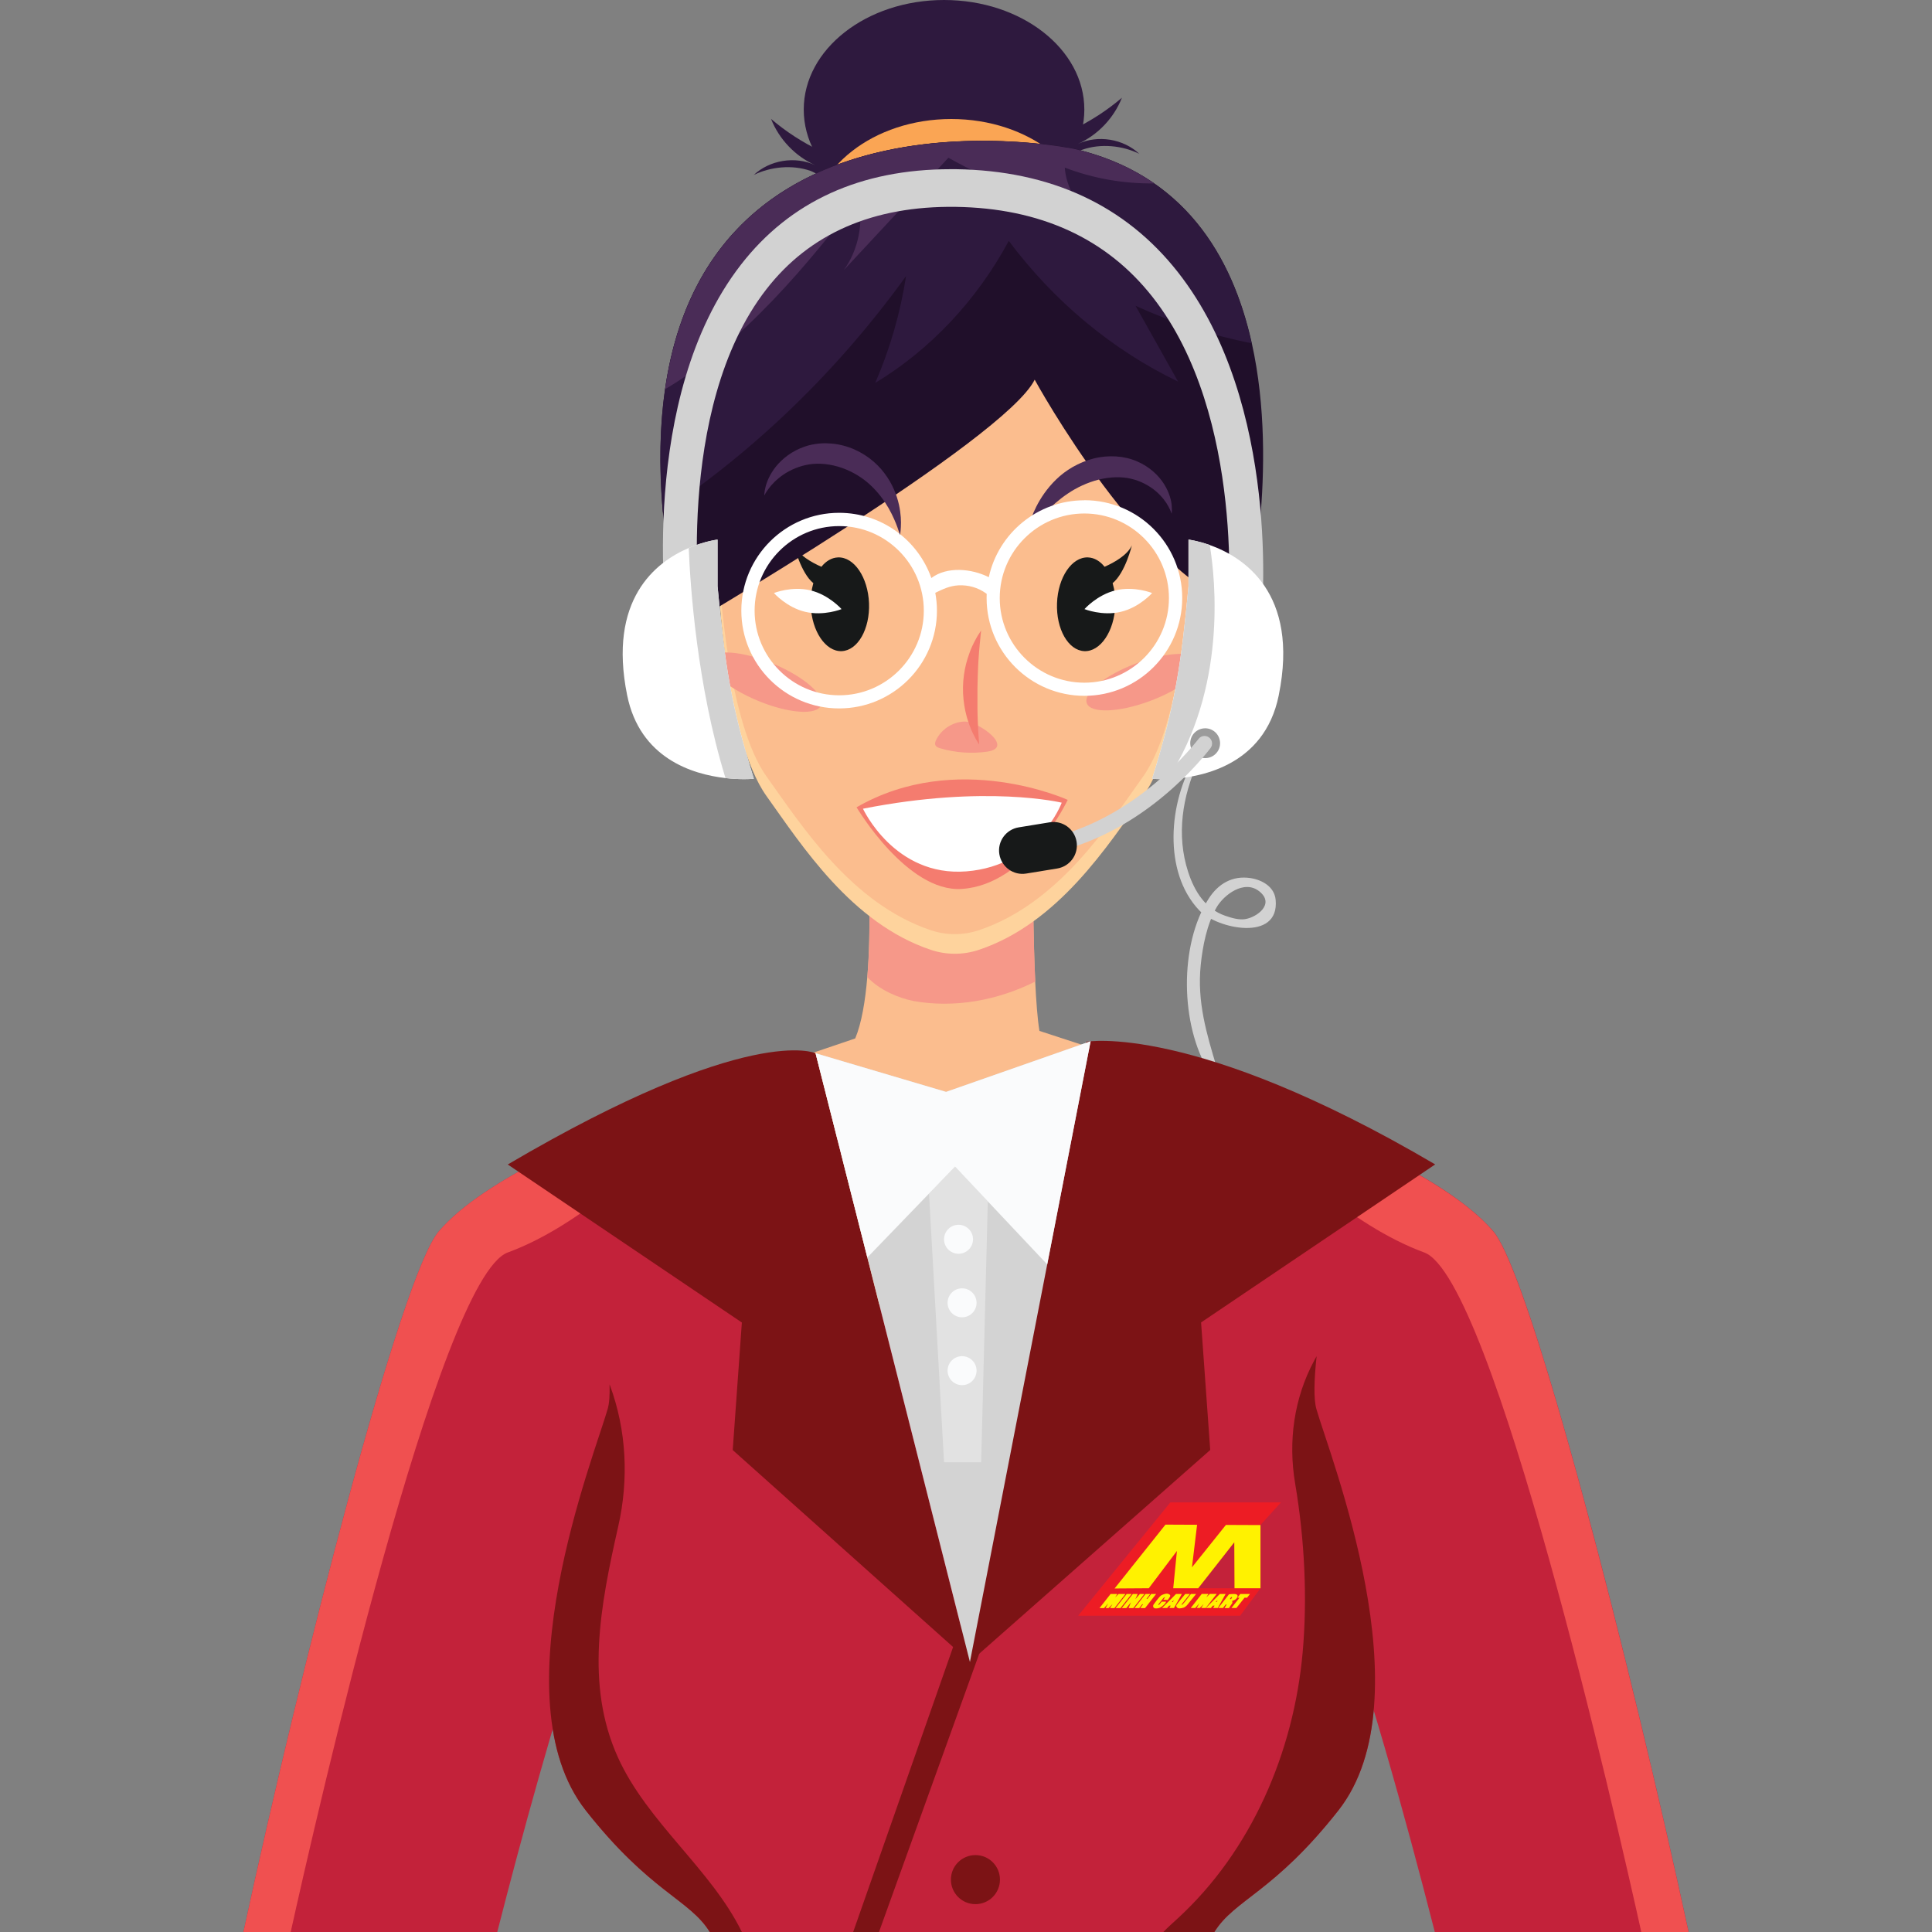 <?xml version="1.0" encoding="UTF-8"?>
<svg id="Layer_1" xmlns="http://www.w3.org/2000/svg" version="1.1" xmlns:xlink="http://www.w3.org/1999/xlink" viewBox="0 0 256 256">
  <rect x="0" y="0" width="256" height="256" fill="#808080" stroke="none"/>
  <!-- Generator: Adobe Illustrator 29.1.0, SVG Export Plug-In . SVG Version: 2.1.0 Build 142)  -->
  <defs>
    <style>
      .st0 {
        fill: #f05050;
      }

      .st1 {
        fill: #c3223a;
      }

      .st2 {
        fill: #f47c6f;
      }

      .st3 {
        fill: #fff;
      }

      .st4 {
        fill: #e2e2e2;
      }

      .st5 {
        fill: #171919;
      }

      .st6 {
        fill: #fbbd8e;
      }

      .st7 {
        fill: #ed1c24;
      }

      .st8 {
        fill: none;
      }

      .st9 {
        fill: #fed39d;
      }

      .st10 {
        fill: #f15c69;
      }

      .st11 {
        clip-path: url(#clippath-1);
      }

      .st12 {
        fill: #d3d3d3;
      }

      .st13 {
        fill: #f69889;
      }

      .st14 {
        fill: #fafbfc;
      }

      .st15 {
        fill: #9b9b9b;
      }

      .st16 {
        fill: #200f2a;
      }

      .st17 {
        fill: #ed2224;
      }

      .st18 {
        fill: #7c1315;
      }

      .st19 {
        fill: #4a2c57;
      }

      .st20 {
        fill: #d2d2d2;
      }

      .st21 {
        fill: #2e193e;
      }

      .st22 {
        fill: #fff200;
      }

      .st23 {
        fill: #faa554;
      }

      .st24 {
        clip-path: url(#clippath);
      }
    </style>
    <clipPath id="clippath">
      <rect class="st8" x="142.14" y="192.89" width="28.89" height="28.89"/>
    </clipPath>
    <clipPath id="clippath-1">
      <rect class="st8" x="142.14" y="192.89" width="28.89" height="28.89"/>
    </clipPath>
  </defs>
  <g>
    <g>
      <path class="st21" d="M143.68,14.52c0,8.02-8.32,14.52-18.59,14.52s-18.59-6.5-18.59-14.52S114.83,0,125.09,0s18.59,6.5,18.59,14.52Z"/>
      <path class="st23" d="M144.64,30.29c0,8.02-8.32,14.52-18.59,14.52s-18.59-6.5-18.59-14.52,8.32-14.52,18.59-14.52,18.59,6.5,18.59,14.52Z"/>
      <path class="st21" d="M99.85,23.21c2.12-2.01,5.5-2.56,8.15-1.33-2.63-1.19-4.77-3.43-5.83-6.12,1.97,1.68,4.16,3.1,6.5,4.22.64.3,1.33.63,1.65,1.26.17.35.2.74.23,1.13.21,2.94-1.8.75-3.16.27-2.4-.84-5.28-.56-7.53.55Z"/>
      <path class="st21" d="M150.98,20.4c-2.12-2.01-5.5-2.56-8.15-1.33,2.63-1.18,4.77-3.43,5.83-6.12-1.97,1.68-4.16,3.1-6.5,4.22-.64.3-1.33.63-1.65,1.26-.17.35-.2.75-.23,1.13-.21,2.94,1.8.75,3.16.27,2.4-.84,5.28-.56,7.54.56Z"/>
    </g>
    <g>
      <g>
        <g>
          <path class="st6" d="M89.47,173.46c1.04,2.23,2.29,4.44,3.78,6.54,6.04,8.52,16.07,15.34,32.73,15.18,14.99-.14,24.99-5.24,31.66-12.05,2.91-2.97,5.19-6.27,6.97-9.62,6.7-12.6,6.41-26.02,6.41-26.02l-1.93-.63-8.69-2.85-22.67-7.41c-.26-1.57-.43-3.95-.56-6.54-.31-6.46-.28-14.26-.28-14.26l-21.81.27s.38,6.96-.16,13.4c-.26,3.12-.75,6.11-1.6,8.13l-20.59,6.98-4.32,1.47-4.23,1.43s-.6,13.38,5.29,25.97Z"/>
          <path class="st13" d="M120.99,132.63c5.47.99,11.2-.07,16.19-2.57-.31-6.46-.29-14.25-.29-14.25l-21.8.27s.38,6.97-.16,13.4c1.65,1.73,4.09,2.74,6.07,3.15Z"/>
          <g>
            <path class="st10" d="M134.77,157.64s.24-.16.68-.44c.21-.15.48-.32.79-.52.31-.19.66-.43,1.05-.66.78-.48,1.73-1.03,2.78-1.6,1.06-.56,2.24-1.16,3.49-1.74,1.26-.57,2.47-1.08,3.59-1.52,1.12-.43,2.15-.8,3.02-1.07.43-.15.84-.26,1.19-.37.35-.11.66-.2.91-.27.5-.15.78-.23.78-.23,0,0-.29,0-.81,0-.26,0-.58,0-.95.03-.37.03-.8.05-1.26.11-.93.1-2.04.3-3.25.61-1.2.32-2.51.77-3.82,1.36-1.31.61-2.49,1.31-3.52,2.02-1.02.72-1.89,1.43-2.58,2.07-.35.31-.64.62-.9.89-.26.26-.48.5-.65.7-.34.4-.53.62-.53.62Z"/>
            <path class="st10" d="M102.98,149.25s.25.09.71.26c.46.16,1.11.4,1.91.71.8.3,1.74.69,2.76,1.14,1.02.45,2.14.96,3.29,1.52,1.15.57,2.24,1.13,3.22,1.66.98.54,1.86,1.04,2.59,1.48.73.44,1.33.81,1.73,1.07.41.26.64.4.64.4,0,0-.18-.21-.49-.58-.32-.37-.8-.88-1.44-1.48-.63-.6-1.44-1.27-2.38-1.95-.95-.67-2.03-1.34-3.24-1.93-1.21-.59-2.4-1.03-3.51-1.37-1.11-.33-2.13-.55-3-.68-.86-.14-1.57-.2-2.05-.23-.49-.02-.76-.03-.76-.03Z"/>
          </g>
        </g>
        <path class="st20" d="M158.29,100.6c-3.39,5.61-4.26,14.91.63,20.04,2.32,2.44,10.64,4.22,10.11-1.41-.16-1.72-1.77-2.64-3.34-2.88-2.39-.36-4.27.75-5.53,2.72-3.95,6.15-3.76,16.78.03,22.91.34.55,1.26.2,1.06-.45-1.38-4.57-2.64-8.77-2.15-13.63.25-2.52.83-5.47,2.11-7.68.94-1.63,3.66-3.73,5.67-2.1,2.09,1.69-.37,3.44-1.9,3.67-.86.13-1.83-.17-2.64-.45-2.62-.9-4.08-3.26-4.9-5.79-1.6-4.93-.76-10.04,1.32-14.66.14-.32-.29-.59-.48-.28h0Z"/>
        <g>
          <g>
            <path class="st9" d="M95.17,76.82s.85,20.91,6.4,28.67c4.65,6.49,11.23,16.84,21.77,20.37,2.06.69,4.3.69,6.36,0,10.54-3.52,17.13-13.87,21.77-20.37,5.54-7.76,6.4-28.67,6.4-28.67.05-1.39.06-2.73.04-4.03v-.04c-.63-39.58-31.39-37.42-31.39-37.42,0,0-30.3.28-31.32,39.43-.02.67-.03,1.36-.03,2.05Z"/>
            <path class="st6" d="M95.2,74.77c.18,3.34,1.36,21.11,6.37,28.12,4.65,6.5,11.23,16.84,21.77,20.37,2.06.69,4.3.69,6.36,0,10.54-3.52,17.13-13.87,21.77-20.37,5.54-7.76,6.4-28.67,6.4-28.67.02-.48.03-.96.04-1.43v-.04c-.63-39.58-31.39-37.42-31.39-37.42,0,0-30.3.28-31.32,39.43Z"/>
            <g>
              <path class="st2" d="M141.48,105.99s-14.65-6.71-27.98.98c0,0,6.67,11.27,13.91,10.82,8.79-.54,14.07-11.81,14.07-11.81Z"/>
              <path class="st3" d="M140.68,106.36s-10.02-2.43-26.33.8c0,0,4.17,9.06,13.71,8.3,9.54-.76,12.62-9.09,12.62-9.09Z"/>
            </g>
            <path class="st13" d="M127.77,95.61c-1.58.06-3.09,1.06-3.75,2.49-.08.18-.15.38-.1.57.08.28.4.41.69.49,2,.58,4.12.73,6.18.44,3.71-.52-1.17-4.05-3.01-3.99Z"/>
            <path class="st2" d="M129.74,98.65s0-.23-.04-.62c-.02-.2-.04-.44-.05-.72-.01-.28-.05-.59-.05-.94-.02-.35-.04-.72-.05-1.12-.02-.4-.02-.83-.03-1.27,0-.89,0-1.86,0-2.88.02-1.02.05-1.99.09-2.88.03-.44.04-.87.08-1.27.02-.4.06-.78.09-1.12.02-.35.06-.66.09-.94.02-.28.05-.52.07-.72.04-.39.06-.62.06-.62,0,0-.13.18-.34.52-.11.17-.24.38-.37.63-.13.25-.29.54-.44.87-.15.33-.31.69-.44,1.1-.15.4-.27.84-.4,1.3-.23.93-.39,1.98-.41,3.09-.02,1.11.11,2.16.3,3.1.11.47.21.91.35,1.31.12.41.27.78.4,1.11.13.34.28.63.41.88.12.26.24.47.35.65.2.35.33.53.33.53Z"/>
            <g>
              <path class="st13" d="M144.01,93.19c.51,1.37,4.28,1.23,8.41-.32,4.13-1.55,7.07-3.91,6.55-5.29-.51-1.37-4.28-1.23-8.41.32-4.13,1.55-7.07,3.91-6.55,5.29Z"/>
              <g>
                <g>
                  <path class="st5" d="M105.2,72.22c.58,1.33,2.38,2.33,3.64,2.88.6-.75,1.36-1.21,2.2-1.24,2.13-.08,3.97,2.63,4.11,6.06.13,3.43-1.49,6.27-3.62,6.36-2.13.08-3.97-2.63-4.1-6.06-.04-1.06.09-2.07.34-2.95-1.68-1.37-2.56-5.04-2.56-5.04Z"/>
                  <path class="st3" d="M111.51,80.71s-2.34.95-4.82.36c-2.47-.59-4.14-2.49-4.14-2.49,0,0,2.35-.95,4.82-.36,2.47.59,4.14,2.49,4.14,2.49Z"/>
                </g>
                <g>
                  <path class="st5" d="M150,72.22c-.58,1.33-2.38,2.33-3.64,2.88-.6-.75-1.36-1.21-2.2-1.24-2.13-.08-3.97,2.63-4.1,6.06-.13,3.43,1.49,6.27,3.62,6.36,2.13.08,3.97-2.63,4.1-6.06.04-1.06-.09-2.07-.35-2.95,1.68-1.37,2.56-5.04,2.56-5.04Z"/>
                  <path class="st3" d="M143.7,80.71s2.35.95,4.82.36c2.47-.59,4.14-2.49,4.14-2.49,0,0-2.35-.95-4.82-.36-2.47.59-4.14,2.49-4.14,2.49Z"/>
                </g>
              </g>
              <path class="st13" d="M94.03,87.32c-.56,1.35,2.28,3.82,6.36,5.52,4.07,1.7,7.83,1.98,8.4.62.56-1.35-2.28-3.82-6.36-5.52-4.07-1.7-7.83-1.98-8.4-.62Z"/>
            </g>
          </g>
          <g>
            <path class="st16" d="M165.22,80.59c-13.18-2.97-28.12-30.28-28.12-30.28-3.9,7.95-46.84,33.07-46.84,33.07-1.24-5.65-2.05-10.81-2.43-15.53-5.17-60.55,54.45-48.15,54.45-48.15,14.53,3.34,21.02,14.16,23.59,25.77,3.72,16.73-.65,35.11-.65,35.11Z"/>
            <path class="st21" d="M150.46,40.51c1.88,3.35,3.76,6.71,5.64,10.05-8.67-4.16-16.43-10.61-22.43-18.64-4.23,7.86-10.41,14.42-17.7,18.82,1.95-4.48,3.33-9.26,4.09-14.16-8.96,12.42-19.93,23.06-32.24,31.28-.53-6.16-.39-11.57.3-16.3,6.03-41.85,54.14-31.84,54.14-31.84,4.19.96,7.72,2.55,10.66,4.58,7.29,5.05,11.1,12.92,12.93,21.19-5.28-1.05-10.45-2.72-15.41-4.98Z"/>
            <path class="st19" d="M141.09,22.2c.15,2.08,1.09,4.08,2.54,5.42-6.25-1.26-12.32-3.54-17.96-6.72-4.62,4.96-9.25,9.93-13.87,14.9,1.94-2.66,2.67-6.3,1.94-9.59-6.18,8.3-15.5,19.43-25.6,25.35,6.03-41.85,54.14-31.84,54.14-31.84,4.19.96,7.72,2.55,10.66,4.58-4.02.06-8.05-.64-11.85-2.09Z"/>
          </g>
          <g>
            <path class="st19" d="M135.98,70.86s.23-.29.66-.82c.42-.52,1.04-1.26,1.85-2.1.81-.83,1.81-1.74,3-2.54,1.18-.8,2.57-1.46,4.1-1.85,1.51-.37,3.01-.42,4.3-.11,1.29.3,2.43.94,3.26,1.64.83.71,1.38,1.47,1.68,2.05.07.15.14.28.2.39.05.12.09.22.12.3.07.17.1.25.1.25,0,0,0-.09.02-.27,0-.09.02-.2.01-.34,0-.13-.01-.29-.02-.46-.06-.7-.31-1.73-1.01-2.85-.7-1.11-1.88-2.28-3.57-3.01-1.69-.74-3.78-.89-5.79-.38-2,.51-3.71,1.57-4.94,2.77-1.24,1.2-2.07,2.49-2.63,3.59-.56,1.12-.88,2.06-1.06,2.72-.09.33-.16.59-.2.76-.04.18-.06.27-.06.27Z"/>
            <path class="st3" d="M143.68,66.29c-6.2,0-11.39,4.37-12.66,10.19-2.29-1.15-5.54-1.45-7.61.11-1.78-5.03-6.58-8.64-12.22-8.64-7.15,0-12.96,5.81-12.96,12.96s5.81,12.96,12.96,12.96,12.96-5.81,12.96-12.96c0-.81-.08-1.59-.22-2.36,1-.48,1.9-.93,3.09-.99,1.28-.06,2.57.29,3.61,1.05.04.03.07.05.11.07,0,.19-.01.37-.01.56,0,7.15,5.81,12.96,12.96,12.96s12.96-5.81,12.96-12.96-5.81-12.96-12.96-12.96ZM111.2,92.13c-6.18,0-11.21-5.03-11.21-11.21s5.03-11.21,11.21-11.21,11.21,5.03,11.21,11.21-5.03,11.21-11.21,11.21ZM143.68,90.46c-6.18,0-11.21-5.03-11.21-11.21s5.03-11.21,11.21-11.21,11.21,5.03,11.21,11.21-5.03,11.21-11.21,11.21Z"/>
            <path class="st19" d="M101.28,65.63s.05-.08.14-.24c.05-.08.1-.17.17-.28.07-.11.16-.23.26-.36.39-.54,1.04-1.23,1.95-1.86.92-.62,2.12-1.16,3.46-1.36,1.33-.21,2.83-.04,4.31.47,1.48.53,2.78,1.34,3.8,2.31,1.04.97,1.82,2.06,2.39,3.05.56,1,.93,1.89,1.16,2.53.11.32.2.57.25.74.06.17.09.26.09.26,0,0,.01-.09.04-.27.03-.18.05-.45.07-.8.04-.69.02-1.72-.26-2.97-.28-1.24-.84-2.73-1.92-4.15-1.06-1.43-2.69-2.72-4.67-3.42-1.99-.7-4.12-.71-5.87-.11-1.75.59-3.03,1.65-3.85,2.67-.82,1.04-1.21,2.03-1.37,2.72-.04.17-.07.32-.1.46-.02.13-.03.25-.04.34-.02.18-.03.27-.03.27Z"/>
          </g>
        </g>
      </g>
      <g>
        <path class="st20" d="M88.45,83.39c-.17-1.24-3.97-30.67,9.73-48.32,6.52-8.4,15.86-12.65,27.78-12.65.24,0,.48,0,.72,0,12.52.18,22.41,4.76,29.38,13.62,13.79,17.53,11.17,45.32,11.05,46.5l-4.43-.56c.03-.27,2.5-26.8-9.98-42.65-6.1-7.75-14.88-11.76-26.08-11.92-10.9-.14-19.33,3.52-25.08,10.93-12.36,15.93-8.72,44.01-8.68,44.29l-4.4.75Z"/>
        <g>
          <path class="st3" d="M99.89,103.19s-.49.05-1.31.05c-.64,0-1.49-.03-2.45-.14-4.41-.5-11.34-2.64-13.03-10.98-2.56-12.67,3.75-17.63,8.16-19.51,2.14-.92,3.82-1.11,3.82-1.11v6.19c.96,10.21,1.74,15.73,4.81,25.5Z"/>
          <path class="st20" d="M99.89,103.19s-.49.05-1.31.05c-.64,0-1.49-.03-2.45-.14-3.8-12.35-4.67-25.56-4.87-30.49,2.14-.92,3.82-1.11,3.82-1.11v6.19c.96,10.21,1.74,15.73,4.81,25.5Z"/>
        </g>
        <g>
          <path class="st3" d="M169.44,92.14c-1.92,9.49-10.64,10.94-14.7,11.09-.28.01-.54.01-.77.01-.82,0-1.31-.05-1.31-.05,3.07-9.77,3.86-15.29,4.82-25.48v-6.21s1.19.14,2.82.72c4.35,1.54,11.92,6.25,9.14,19.91Z"/>
          <path class="st20" d="M154.74,103.23c-.28.01-.54.01-.77.01-.82,0-1.31-.05-1.31-.05,3.07-9.77,3.86-15.29,4.82-25.48v-6.21s1.19.14,2.82.72c.77,4.68,2.25,19.01-5.56,31Z"/>
        </g>
        <g>
          <path class="st15" d="M161.64,98.16c.18,1.08-.55,2.09-1.63,2.27-1.08.18-2.09-.55-2.27-1.63-.18-1.08.55-2.09,1.63-2.27,1.08-.18,2.09.55,2.27,1.63Z"/>
          <path class="st20" d="M137.75,113.33s-.03,0-.05,0l-.16-1c.31-.44.49-.69.8-1.14,10.99-2.19,18.46-10.72,20.49-13.3.33-.41.92-.49,1.35-.19h0c.47.33.57.98.21,1.44-2.26,2.89-10.35,12.17-22.65,14.18Z"/>
          <path class="st5" d="M140.09,115.08l-4.11.67c-1.69.28-3.28-.87-3.56-2.56h0c-.28-1.69.87-3.28,2.56-3.56l4.11-.67c1.69-.28,3.28.87,3.56,2.56h0c.28,1.69-.87,3.28-2.56,3.56Z"/>
        </g>
      </g>
    </g>
    <g>
      <g>
        <g>
          <path class="st1" d="M190.12,256h33.63c-1.74-8.03-3.75-16.86-5.89-25.8-7.33-30.65-16.11-62.49-19.98-67.03-7.54-8.85-29.32-16.2-29.32-16.2l-2.77,39.86c3.21,3.84,6.72,11.65,10.2,21.3,5.12,14.21,10.18,32.42,14.13,47.87Z"/>
          <path class="st1" d="M90.22,186.83c-7.95,9.5-17.7,43.24-24.33,69.17h-33.63c7.69-35.56,20.88-86.97,25.88-92.83,1.52-1.78,3.63-3.52,6.03-5.13,4.64-3.14,10.36-5.88,14.97-7.83,4.76-2.03,8.33-3.24,8.33-3.24l2.75,39.86Z"/>
        </g>
        <g>
          <g>
            <path class="st1" d="M77.61,239.88c8.55,10.87,13.76,11.79,16.44,16.12h66.86c2.68-4.33,7.9-5.25,16.44-16.12,11.66-14.84-1.15-46.98-2.92-53.17-1.76-6.18,6.1-37.67,6.1-37.67l-3.26-.84-.22-.06-2.86-.74s-22.06,22.21-46.7,29.72c-24.65-7.5-46.71-29.72-46.71-29.72,0,0,1.52,33.12-.25,39.3-1.76,6.18-14.58,38.33-2.92,53.17Z"/>
            <g>
              <path class="st18" d="M94.05,256h4.25c-4.05-8.31-12.55-14.54-16.44-23.18-4.32-9.59-2.33-20.02.06-30.57,1.41-6.22,1.11-12.73-1.11-18.71-.01-.03-.02-.07-.04-.1.04,1.39-.03,2.51-.25,3.26-1.76,6.18-14.58,38.33-2.92,53.17,8.55,10.87,13.76,11.79,16.44,16.12Z"/>
              <path class="st18" d="M160.91,256c2.68-4.33,7.9-5.25,16.44-16.12,11.66-14.84-1.15-46.98-2.92-53.17-.38-1.34-.31-3.87.03-7.01-.11.19-.21.39-.32.58-2.68,4.97-3.47,10.7-2.53,16.27,1.28,7.56,1.63,15.32,1,22.39-1.19,13.25-6.79,26.32-16.61,35.31-.62.57-1.27,1.14-1.86,1.76h6.76Z"/>
            </g>
          </g>
          <polygon class="st18" points="130.32 206.75 113.05 256 116.47 256 134.67 205.48 130.32 206.75"/>
        </g>
        <path class="st0" d="M86.52,152.68s-9.06,9.55-19.24,13.28c-9.1,3.34-25.43,75.01-28.76,90.04h-6.26c7.69-35.56,20.88-86.97,25.88-92.83,1.52-1.78,3.63-3.52,6.03-5.13,4.64-3.14,10.36-5.88,14.97-7.83l7.39,2.47Z"/>
        <path class="st0" d="M169.48,152.68s9.06,9.55,19.24,13.28c9.1,3.34,25.43,75.01,28.76,90.04h6.26c-7.69-35.56-20.88-86.97-25.88-92.83-1.52-1.78-3.63-3.52-6.03-5.13-4.64-3.14-10.36-5.88-14.97-7.83l-7.39,2.47Z"/>
        <g>
          <path class="st18" d="M108.07,139.56s-8.71-4.12-40.79,14.74l31.02,20.94-1.21,16.9,31.42,28.08-20.45-80.66Z"/>
          <path class="st18" d="M143.93,138.04s14.16-2.6,46.24,16.25l-31.02,20.94,1.21,16.9-31.84,28.08,15.41-82.17Z"/>
        </g>
        <path class="st18" d="M132.5,249.06c0,1.79-1.45,3.25-3.25,3.25s-3.25-1.46-3.25-3.25,1.45-3.25,3.25-3.25,3.25,1.45,3.25,3.25Z"/>
      </g>
      <polygon class="st12" points="108.07 139.56 125.36 144.68 144.51 137.97 128.52 220.22 108.07 139.56"/>
      <polygon class="st4" points="123.1 158.16 125.09 193.76 130.01 193.76 130.89 159.19 126.55 154.58 123.1 158.16"/>
      <g>
        <path class="st14" d="M128.93,164.21c0,1.06-.86,1.92-1.92,1.92s-1.92-.86-1.92-1.92.86-1.92,1.92-1.92,1.92.86,1.92,1.92Z"/>
        <path class="st14" d="M129.4,172.63c0,1.06-.86,1.92-1.92,1.92s-1.92-.86-1.92-1.92.86-1.92,1.92-1.92,1.92.86,1.92,1.92Z"/>
        <path class="st14" d="M129.4,181.62c0,1.06-.86,1.92-1.92,1.92s-1.92-.86-1.92-1.92.86-1.92,1.92-1.92,1.92.86,1.92,1.92Z"/>
      </g>
      <polygon class="st14" points="114.93 166.62 126.55 154.58 138.76 167.54 144.51 137.97 125.36 144.68 108.07 139.56 114.93 166.62"/>
    </g>
  </g>
  <g class="st24">
    <path class="st7" d="M155.08,199.07l-12.22,15.02h21.47l2.69-3.64v-8.38l2.72-3h-14.65ZM158.77,210.45l4.78-6.1.03,6.1h-4.81Z"/>
    <polygon class="st22" points="162.44 202.06 157.94 207.68 158.62 202.04 154.43 202.02 148.21 209.83 147.69 210.48 152.22 210.45 155.95 205.51 155.46 210.45 158.77 210.45 163.55 204.36 163.58 210.45 167.02 210.45 167.02 202.08 162.44 202.06"/>
    <polygon class="st22" points="163.58 210.45 163.58 210.45 163.55 204.36 163.58 210.45"/>
    <polygon class="st22" points="158.77 210.45 158.77 210.45 163.55 204.36 158.77 210.45"/>
    <polygon class="st22" points="145.69 213.08 147.16 211.21 148.05 211.21 147.76 211.67 148.22 211.21 149.13 211.21 147.67 213.08 147.09 213.08 147.41 212.55 146.89 213.08 146.5 213.08 146.84 212.45 146.3 213.08 145.71 213.08 145.69 213.08"/>
    <polygon class="st22" points="147.82 213.08 149.29 211.21 149.95 211.21 148.47 213.08 147.82 213.08"/>
    <polygon class="st22" points="148.64 213.08 150.11 211.21 150.75 211.21 150.44 211.9 151.04 211.21 151.64 211.21 150.17 213.08 149.54 213.08 149.86 212.31 149.25 213.08 148.64 213.08"/>
    <polygon class="st22" points="150.33 213.08 151.79 211.21 152.41 211.21 151.92 211.85 152.05 211.85 152.54 211.21 153.19 211.21 151.73 213.08 151.1 213.08 151.46 212.57 151.35 212.57 150.95 213.08 150.33 213.08"/>
    <g class="st11">
      <path class="st22" d="M152.88,212.58s.75-1.08,1.03-1.21c.28-.13.61-.26.86-.18.25.08.29.16.29.26,0,.1-.04.15-.12.26-.08.11-.21.3-.21.3l-.59-.04s.33-.39.18-.34c-.13.05-.23.2-.38.39-.15.19-.42.52-.43.55-.01.03-.07.19.08.06.15-.14.33-.4.33-.4h.6s-.12.27-.3.42c-.09.07-.32.31-.6.41-.3.1-.63.06-.66.03-.06-.05-.15-.1-.16-.21,0-.11,0-.15.02-.2.02-.05.05-.09.05-.09"/>
      <path class="st22" d="M157.04,211.21h.63s-1.08,1.35-1.08,1.35c0,0-.06.17.09.05.15-.12,1.12-1.4,1.12-1.4h.69l-1.05,1.3s-.29.42-.63.52c-.33.1-.62.1-.73.06-.11-.04-.29-.23-.19-.41.1-.19,1.15-1.46,1.15-1.46"/>
      <polygon class="st22" points="157.78 213.07 159.24 211.2 160.13 211.2 159.84 211.66 160.31 211.2 161.22 211.2 159.76 213.07 159.17 213.07 159.49 212.54 158.98 213.07 158.58 213.07 158.92 212.44 158.38 213.07 157.79 213.07 157.78 213.07"/>
      <polygon class="st22" points="164.25 211.7 163.97 211.7 164.34 211.21 165.63 211.21 165.25 211.7 164.91 211.7 163.83 213.07 163.17 213.07 164.25 211.7"/>
      <polygon class="st22" points="159.79 213.07 161.63 211.21 162.4 211.21 161.36 213.07 160.74 213.07 160.94 212.75 160.72 212.75 160.45 213.07 159.79 213.07"/>
      <polygon class="st7" points="161.09 212.26 161.23 212.27 161.33 212.04 161.09 212.26"/>
      <polygon class="st22" points="153.98 213.07 155.83 211.21 156.6 211.21 155.56 213.07 154.94 213.07 155.13 212.75 154.92 212.75 154.65 213.07 153.98 213.07"/>
      <polygon class="st7" points="155.28 212.26 155.43 212.27 155.52 212.03 155.28 212.26"/>
      <path class="st22" d="M162.06,213.07s.17-.26.29-.4c.04-.06.17-.14.16-.07-.02.11-.25.48-.25.48h.58s.33-.51.42-.62,0-.32,0-.32c.09-.03.27-.1.42-.19s.26-.29.29-.38.06-.23-.17-.32-.95,0-.95,0l-1.42,1.82h.64Z"/>
      <path class="st17" d="M163.13,211.63l-.17.25.09.02s.06,0,.11-.07c.05-.06.1-.13.1-.16,0-.03-.06-.05-.06-.05h-.06Z"/>
    </g>
  </g>
</svg>